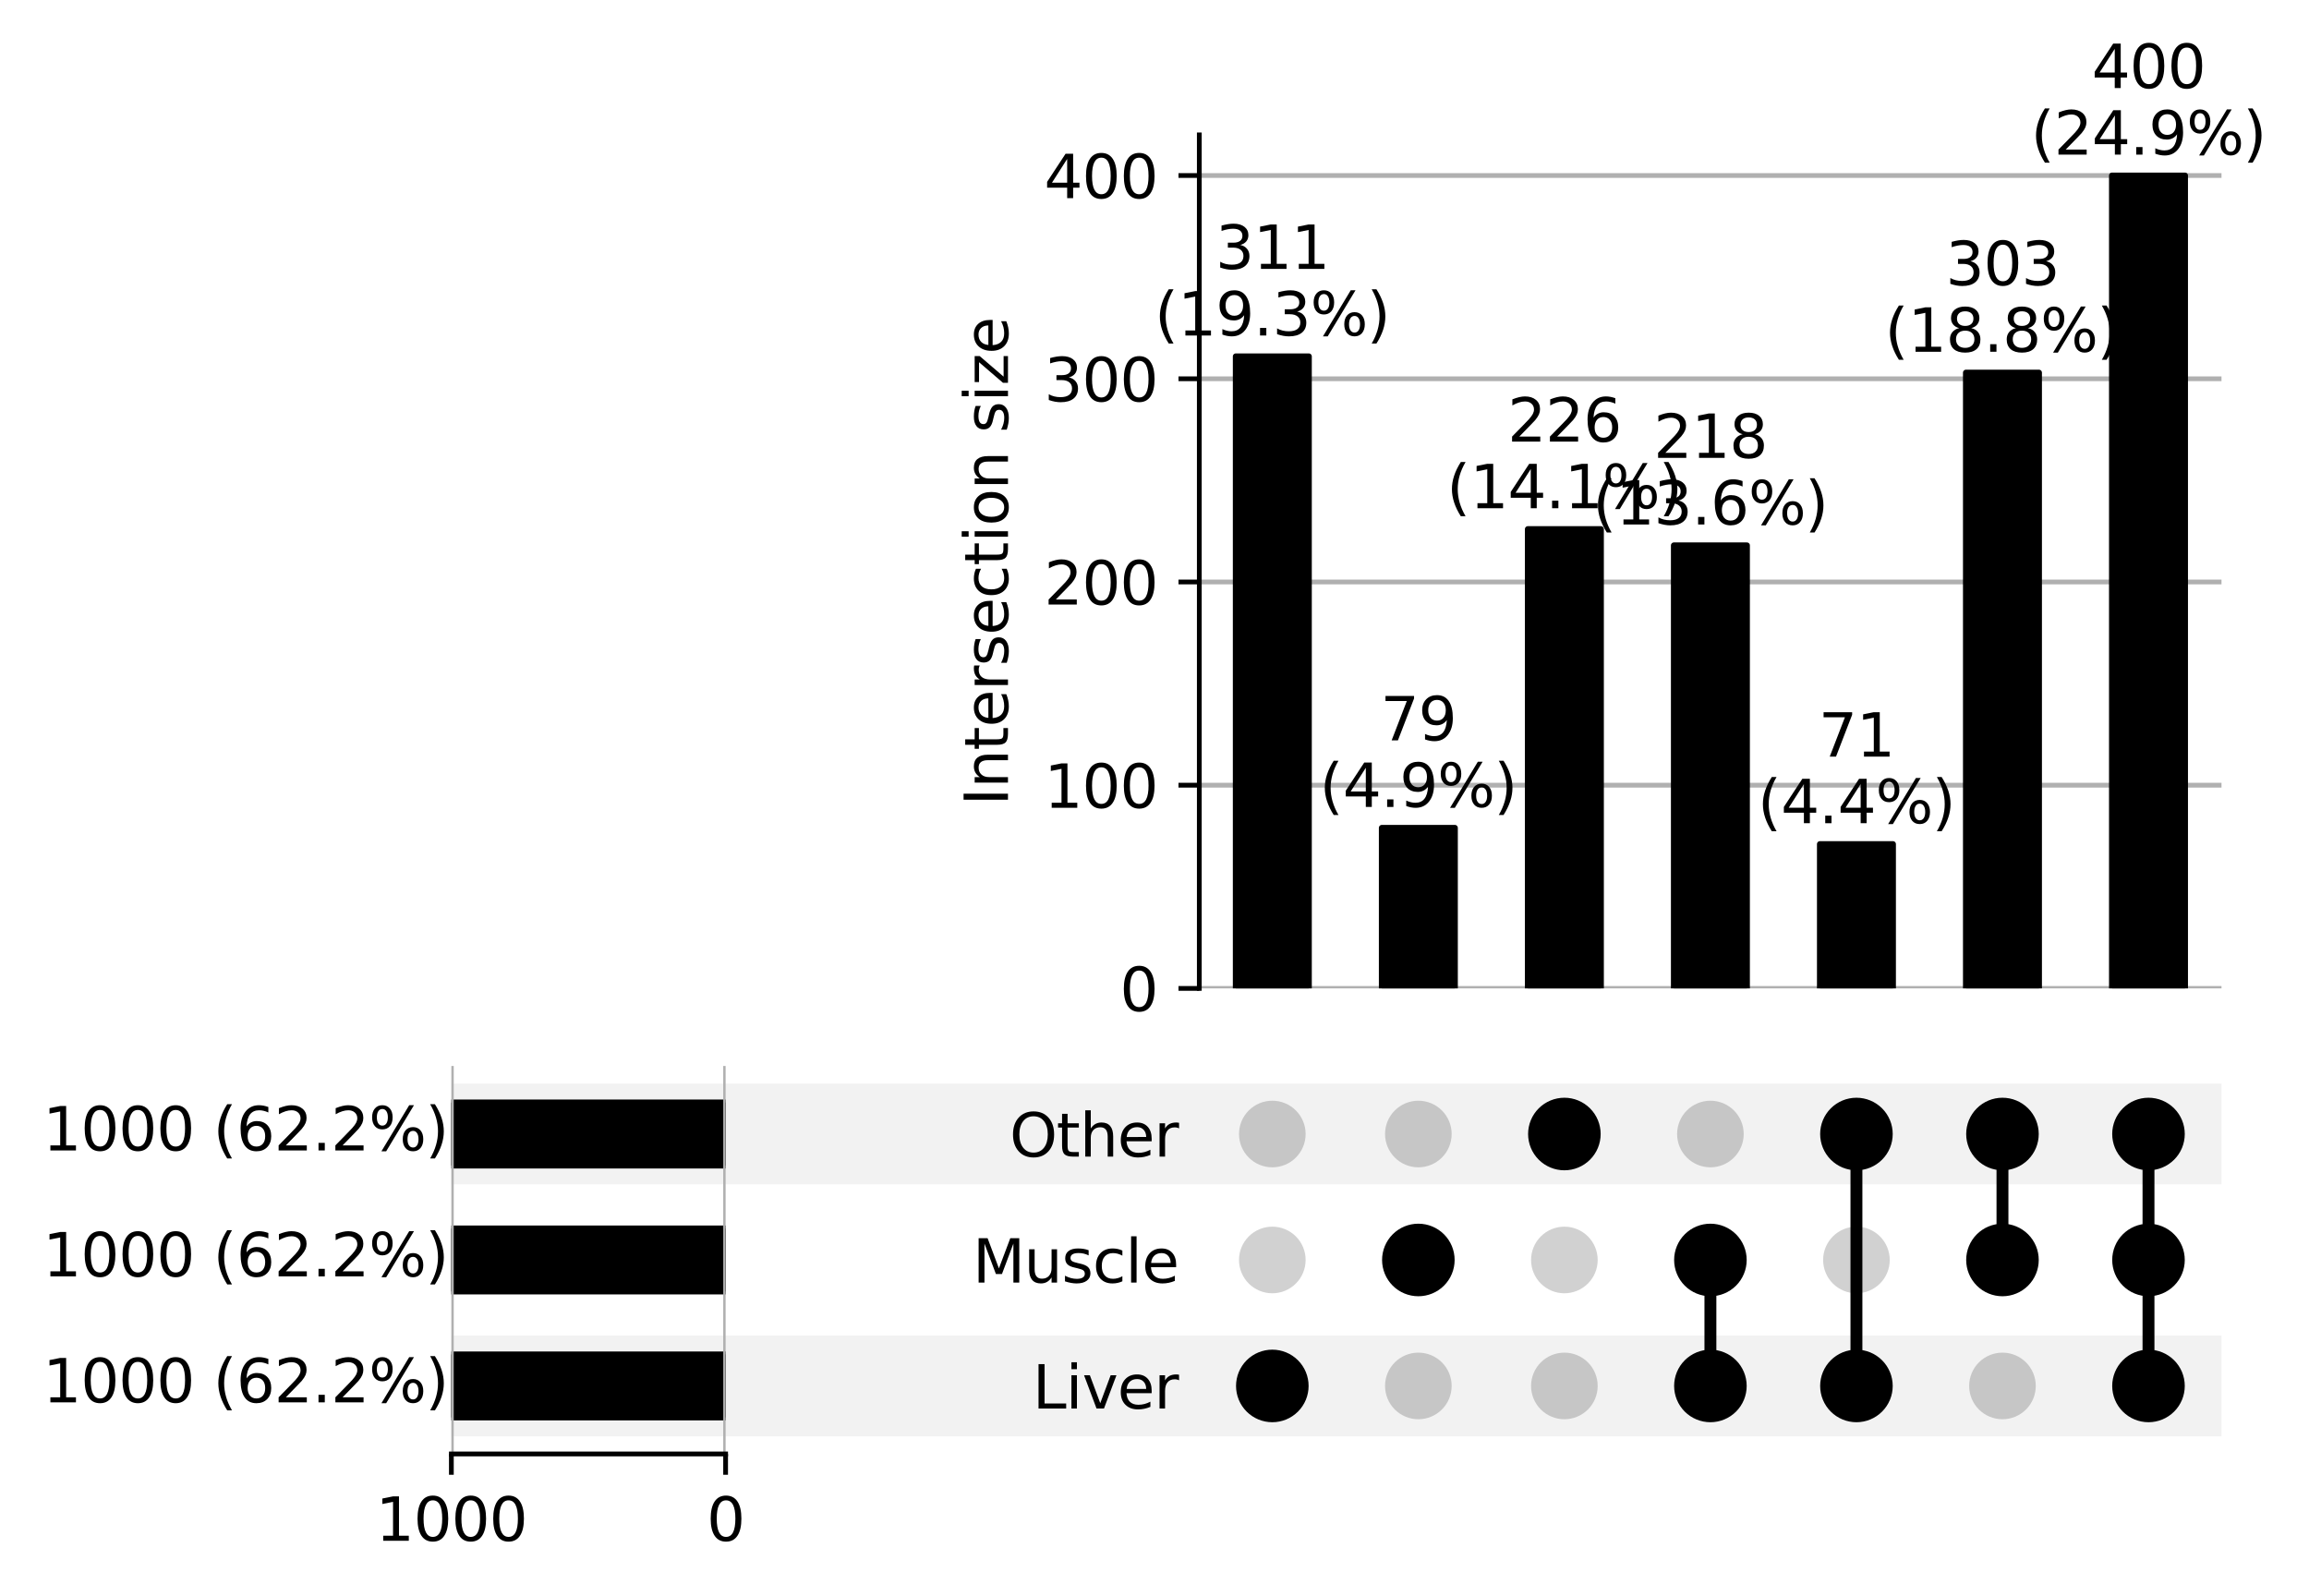 <svg xmlns:xlink="http://www.w3.org/1999/xlink" xmlns="http://www.w3.org/2000/svg" width="388.192pt" height="268.316pt" viewBox="0 0 388.192 268.316" version="1.1">
 <defs>
  <style type="text/css">*{stroke-linejoin: round; stroke-linecap: butt}</style>
 </defs>
 <g id="figure_1">
  <g id="patch_1">
   <path d="M -0 268.316  L 388.192 268.316  L 388.192 0  L -0 0  z " style="fill: #ffffff"/>
  </g>
  <g id="axes_1">
   <g id="patch_2">
    <path d="M 75.883 241.473  L 373.483 241.473  L 373.483 224.532  L 75.883 224.532  z " clip-path="url(#p3c223b5ffd)" style="fill-opacity: 0.051"/>
   </g>
   <g id="patch_3">
    <path d="M 75.883 220.297  L 373.483 220.297  L 373.483 203.356  L 75.883 203.356  L 75.883 220.297  z " clip-path="url(#p3c223b5ffd)" style="fill: none"/>
   </g>
   <g id="patch_4">
    <path d="M 75.883 199.12  L 373.483 199.12  L 373.483 182.179  L 75.883 182.179  z " clip-path="url(#p3c223b5ffd)" style="fill-opacity: 0.051"/>
   </g>
   <g id="matplotlib.axis_1"/>
   <g id="matplotlib.axis_2">
    <g id="ytick_1"/>
    <g id="ytick_2"/>
    <g id="ytick_3"/>
   </g>
  </g>
  <g id="axes_2">
   <g id="matplotlib.axis_3">
    <g id="ytick_4">
     <g id="line2d_1"/>
     <g id="text_1">
      <!-- Liver -->
      <g transform="translate(173.596 236.802) scale(0.1 -0.1)">
       <defs>
        <path id="DejaVuSans-4c" d="M 628 4666  L 1259 4666  L 1259 531  L 3531 531  L 3531 0  L 628 0  L 628 4666  z " transform="scale(0.016)"/>
        <path id="DejaVuSans-69" d="M 603 3500  L 1178 3500  L 1178 0  L 603 0  L 603 3500  z M 603 4863  L 1178 4863  L 1178 4134  L 603 4134  L 603 4863  z " transform="scale(0.016)"/>
        <path id="DejaVuSans-76" d="M 191 3500  L 800 3500  L 1894 563  L 2988 3500  L 3597 3500  L 2284 0  L 1503 0  L 191 3500  z " transform="scale(0.016)"/>
        <path id="DejaVuSans-65" d="M 3597 1894  L 3597 1613  L 953 1613  Q 991 1019 1311 708  Q 1631 397 2203 397  Q 2534 397 2845 478  Q 3156 559 3463 722  L 3463 178  Q 3153 47 2828 -22  Q 2503 -91 2169 -91  Q 1331 -91 842 396  Q 353 884 353 1716  Q 353 2575 817 3079  Q 1281 3584 2069 3584  Q 2775 3584 3186 3129  Q 3597 2675 3597 1894  z M 3022 2063  Q 3016 2534 2758 2815  Q 2500 3097 2075 3097  Q 1594 3097 1305 2825  Q 1016 2553 972 2059  L 3022 2063  z " transform="scale(0.016)"/>
        <path id="DejaVuSans-72" d="M 2631 2963  Q 2534 3019 2420 3045  Q 2306 3072 2169 3072  Q 1681 3072 1420 2755  Q 1159 2438 1159 1844  L 1159 0  L 581 0  L 581 3500  L 1159 3500  L 1159 2956  Q 1341 3275 1631 3429  Q 1922 3584 2338 3584  Q 2397 3584 2469 3576  Q 2541 3569 2628 3553  L 2631 2963  z " transform="scale(0.016)"/>
       </defs>
       <use xlink:href="#DejaVuSans-4c"/>
       <use xlink:href="#DejaVuSans-69" x="55.713"/>
       <use xlink:href="#DejaVuSans-76" x="83.496"/>
       <use xlink:href="#DejaVuSans-65" x="142.676"/>
       <use xlink:href="#DejaVuSans-72" x="204.199"/>
      </g>
     </g>
    </g>
    <g id="ytick_5">
     <g id="line2d_2"/>
     <g id="text_2">
      <!-- Muscle -->
      <g transform="translate(163.524 215.625) scale(0.1 -0.1)">
       <defs>
        <path id="DejaVuSans-4d" d="M 628 4666  L 1569 4666  L 2759 1491  L 3956 4666  L 4897 4666  L 4897 0  L 4281 0  L 4281 4097  L 3078 897  L 2444 897  L 1241 4097  L 1241 0  L 628 0  L 628 4666  z " transform="scale(0.016)"/>
        <path id="DejaVuSans-75" d="M 544 1381  L 544 3500  L 1119 3500  L 1119 1403  Q 1119 906 1312 657  Q 1506 409 1894 409  Q 2359 409 2629 706  Q 2900 1003 2900 1516  L 2900 3500  L 3475 3500  L 3475 0  L 2900 0  L 2900 538  Q 2691 219 2414 64  Q 2138 -91 1772 -91  Q 1169 -91 856 284  Q 544 659 544 1381  z M 1991 3584  L 1991 3584  z " transform="scale(0.016)"/>
        <path id="DejaVuSans-73" d="M 2834 3397  L 2834 2853  Q 2591 2978 2328 3040  Q 2066 3103 1784 3103  Q 1356 3103 1142 2972  Q 928 2841 928 2578  Q 928 2378 1081 2264  Q 1234 2150 1697 2047  L 1894 2003  Q 2506 1872 2764 1633  Q 3022 1394 3022 966  Q 3022 478 2636 193  Q 2250 -91 1575 -91  Q 1294 -91 989 -36  Q 684 19 347 128  L 347 722  Q 666 556 975 473  Q 1284 391 1588 391  Q 1994 391 2212 530  Q 2431 669 2431 922  Q 2431 1156 2273 1281  Q 2116 1406 1581 1522  L 1381 1569  Q 847 1681 609 1914  Q 372 2147 372 2553  Q 372 3047 722 3315  Q 1072 3584 1716 3584  Q 2034 3584 2315 3537  Q 2597 3491 2834 3397  z " transform="scale(0.016)"/>
        <path id="DejaVuSans-63" d="M 3122 3366  L 3122 2828  Q 2878 2963 2633 3030  Q 2388 3097 2138 3097  Q 1578 3097 1268 2742  Q 959 2388 959 1747  Q 959 1106 1268 751  Q 1578 397 2138 397  Q 2388 397 2633 464  Q 2878 531 3122 666  L 3122 134  Q 2881 22 2623 -34  Q 2366 -91 2075 -91  Q 1284 -91 818 406  Q 353 903 353 1747  Q 353 2603 823 3093  Q 1294 3584 2113 3584  Q 2378 3584 2631 3529  Q 2884 3475 3122 3366  z " transform="scale(0.016)"/>
        <path id="DejaVuSans-6c" d="M 603 4863  L 1178 4863  L 1178 0  L 603 0  L 603 4863  z " transform="scale(0.016)"/>
       </defs>
       <use xlink:href="#DejaVuSans-4d"/>
       <use xlink:href="#DejaVuSans-75" x="86.279"/>
       <use xlink:href="#DejaVuSans-73" x="149.658"/>
       <use xlink:href="#DejaVuSans-63" x="201.758"/>
       <use xlink:href="#DejaVuSans-6c" x="256.738"/>
       <use xlink:href="#DejaVuSans-65" x="284.521"/>
      </g>
     </g>
    </g>
    <g id="ytick_6">
     <g id="line2d_3"/>
     <g id="text_3">
      <!-- Other -->
      <g transform="translate(169.735 194.449) scale(0.1 -0.1)">
       <defs>
        <path id="DejaVuSans-4f" d="M 2522 4238  Q 1834 4238 1429 3725  Q 1025 3213 1025 2328  Q 1025 1447 1429 934  Q 1834 422 2522 422  Q 3209 422 3611 934  Q 4013 1447 4013 2328  Q 4013 3213 3611 3725  Q 3209 4238 2522 4238  z M 2522 4750  Q 3503 4750 4090 4092  Q 4678 3434 4678 2328  Q 4678 1225 4090 567  Q 3503 -91 2522 -91  Q 1538 -91 948 565  Q 359 1222 359 2328  Q 359 3434 948 4092  Q 1538 4750 2522 4750  z " transform="scale(0.016)"/>
        <path id="DejaVuSans-74" d="M 1172 4494  L 1172 3500  L 2356 3500  L 2356 3053  L 1172 3053  L 1172 1153  Q 1172 725 1289 603  Q 1406 481 1766 481  L 2356 481  L 2356 0  L 1766 0  Q 1100 0 847 248  Q 594 497 594 1153  L 594 3053  L 172 3053  L 172 3500  L 594 3500  L 594 4494  L 1172 4494  z " transform="scale(0.016)"/>
        <path id="DejaVuSans-68" d="M 3513 2113  L 3513 0  L 2938 0  L 2938 2094  Q 2938 2591 2744 2837  Q 2550 3084 2163 3084  Q 1697 3084 1428 2787  Q 1159 2491 1159 1978  L 1159 0  L 581 0  L 581 4863  L 1159 4863  L 1159 2956  Q 1366 3272 1645 3428  Q 1925 3584 2291 3584  Q 2894 3584 3203 3211  Q 3513 2838 3513 2113  z " transform="scale(0.016)"/>
       </defs>
       <use xlink:href="#DejaVuSans-4f"/>
       <use xlink:href="#DejaVuSans-74" x="78.711"/>
       <use xlink:href="#DejaVuSans-68" x="117.92"/>
       <use xlink:href="#DejaVuSans-65" x="181.299"/>
       <use xlink:href="#DejaVuSans-72" x="242.822"/>
      </g>
     </g>
    </g>
   </g>
   <g id="LineCollection_1">
    <path d="M 213.904 233.003  L 213.904 233.003  " clip-path="url(#p38ba9fa4f3)" style="fill: none; stroke: #000000; stroke-width: 2"/>
    <path d="M 238.455 211.826  L 238.455 211.826  " clip-path="url(#p38ba9fa4f3)" style="fill: none; stroke: #000000; stroke-width: 2"/>
    <path d="M 263.005 190.65  L 263.005 190.65  " clip-path="url(#p38ba9fa4f3)" style="fill: none; stroke: #000000; stroke-width: 2"/>
    <path d="M 287.556 233.003  L 287.556 211.826  " clip-path="url(#p38ba9fa4f3)" style="fill: none; stroke: #000000; stroke-width: 2"/>
    <path d="M 312.106 233.003  L 312.106 190.65  " clip-path="url(#p38ba9fa4f3)" style="fill: none; stroke: #000000; stroke-width: 2"/>
    <path d="M 336.657 211.826  L 336.657 190.65  " clip-path="url(#p38ba9fa4f3)" style="fill: none; stroke: #000000; stroke-width: 2"/>
    <path d="M 361.207 233.003  L 361.207 190.65  " clip-path="url(#p38ba9fa4f3)" style="fill: none; stroke: #000000; stroke-width: 2"/>
   </g>
   <g id="PathCollection_1">
    <defs>
     <path id="C0_0_e9a0ef497b" d="M 0 5.6  C 1.485 5.6 2.91 5.01 3.96 3.96  C 5.01 2.91 5.6 1.485 5.6 -0  C 5.6 -1.485 5.01 -2.91 3.96 -3.96  C 2.91 -5.01 1.485 -5.6 0 -5.6  C -1.485 -5.6 -2.91 -5.01 -3.96 -3.96  C -5.01 -2.91 -5.6 -1.485 -5.6 0  C -5.6 1.485 -5.01 2.91 -3.96 3.96  C -2.91 5.01 -1.485 5.6 0 5.6  z "/>
    </defs>
    <g clip-path="url(#p38ba9fa4f3)">
     <use xlink:href="#C0_0_e9a0ef497b" x="213.904" y="233.003" style="stroke: #000000"/>
    </g>
    <g clip-path="url(#p38ba9fa4f3)">
     <use xlink:href="#C0_0_e9a0ef497b" x="213.904" y="211.826" style="fill-opacity: 0.18"/>
    </g>
    <g clip-path="url(#p38ba9fa4f3)">
     <use xlink:href="#C0_0_e9a0ef497b" x="213.904" y="190.65" style="fill-opacity: 0.18"/>
    </g>
    <g clip-path="url(#p38ba9fa4f3)">
     <use xlink:href="#C0_0_e9a0ef497b" x="238.455" y="233.003" style="fill-opacity: 0.18"/>
    </g>
    <g clip-path="url(#p38ba9fa4f3)">
     <use xlink:href="#C0_0_e9a0ef497b" x="238.455" y="211.826" style="stroke: #000000"/>
    </g>
    <g clip-path="url(#p38ba9fa4f3)">
     <use xlink:href="#C0_0_e9a0ef497b" x="238.455" y="190.65" style="fill-opacity: 0.18"/>
    </g>
    <g clip-path="url(#p38ba9fa4f3)">
     <use xlink:href="#C0_0_e9a0ef497b" x="263.005" y="233.003" style="fill-opacity: 0.18"/>
    </g>
    <g clip-path="url(#p38ba9fa4f3)">
     <use xlink:href="#C0_0_e9a0ef497b" x="263.005" y="211.826" style="fill-opacity: 0.18"/>
    </g>
    <g clip-path="url(#p38ba9fa4f3)">
     <use xlink:href="#C0_0_e9a0ef497b" x="263.005" y="190.65" style="stroke: #000000"/>
    </g>
    <g clip-path="url(#p38ba9fa4f3)">
     <use xlink:href="#C0_0_e9a0ef497b" x="287.556" y="233.003" style="stroke: #000000"/>
    </g>
    <g clip-path="url(#p38ba9fa4f3)">
     <use xlink:href="#C0_0_e9a0ef497b" x="287.556" y="211.826" style="stroke: #000000"/>
    </g>
    <g clip-path="url(#p38ba9fa4f3)">
     <use xlink:href="#C0_0_e9a0ef497b" x="287.556" y="190.65" style="fill-opacity: 0.18"/>
    </g>
    <g clip-path="url(#p38ba9fa4f3)">
     <use xlink:href="#C0_0_e9a0ef497b" x="312.106" y="233.003" style="stroke: #000000"/>
    </g>
    <g clip-path="url(#p38ba9fa4f3)">
     <use xlink:href="#C0_0_e9a0ef497b" x="312.106" y="211.826" style="fill-opacity: 0.18"/>
    </g>
    <g clip-path="url(#p38ba9fa4f3)">
     <use xlink:href="#C0_0_e9a0ef497b" x="312.106" y="190.65" style="stroke: #000000"/>
    </g>
    <g clip-path="url(#p38ba9fa4f3)">
     <use xlink:href="#C0_0_e9a0ef497b" x="336.657" y="233.003" style="fill-opacity: 0.18"/>
    </g>
    <g clip-path="url(#p38ba9fa4f3)">
     <use xlink:href="#C0_0_e9a0ef497b" x="336.657" y="211.826" style="stroke: #000000"/>
    </g>
    <g clip-path="url(#p38ba9fa4f3)">
     <use xlink:href="#C0_0_e9a0ef497b" x="336.657" y="190.65" style="stroke: #000000"/>
    </g>
    <g clip-path="url(#p38ba9fa4f3)">
     <use xlink:href="#C0_0_e9a0ef497b" x="361.207" y="233.003" style="stroke: #000000"/>
    </g>
    <g clip-path="url(#p38ba9fa4f3)">
     <use xlink:href="#C0_0_e9a0ef497b" x="361.207" y="211.826" style="stroke: #000000"/>
    </g>
    <g clip-path="url(#p38ba9fa4f3)">
     <use xlink:href="#C0_0_e9a0ef497b" x="361.207" y="190.65" style="stroke: #000000"/>
    </g>
   </g>
  </g>
  <g id="axes_3">
   <g id="patch_5">
    <path d="M 121.99 238.297  L 75.883 238.297  L 75.883 227.709  L 121.99 227.709  z " clip-path="url(#p0cce371c79)" style="stroke: #000000; stroke-linejoin: miter"/>
   </g>
   <g id="patch_6">
    <path d="M 121.99 217.12  L 75.883 217.12  L 75.883 206.532  L 121.99 206.532  z " clip-path="url(#p0cce371c79)" style="stroke: #000000; stroke-linejoin: miter"/>
   </g>
   <g id="patch_7">
    <path d="M 121.99 195.944  L 75.883 195.944  L 75.883 185.356  L 121.99 185.356  z " clip-path="url(#p0cce371c79)" style="stroke: #000000; stroke-linejoin: miter"/>
   </g>
   <g id="matplotlib.axis_4">
    <g id="xtick_1">
     <g id="line2d_4">
      <path d="M 121.99 244.438  L 121.99 179.214  " clip-path="url(#p0cce371c79)" style="fill: none; stroke: #b0b0b0; stroke-width: 0.8; stroke-linecap: square"/>
     </g>
     <g id="line2d_5">
      <defs>
       <path id="mfd976b3cd1" d="M 0 0  L 0 3.5  " style="stroke: #000000; stroke-width: 0.8"/>
      </defs>
      <g>
       <use xlink:href="#mfd976b3cd1" x="121.99" y="244.438" style="stroke: #000000; stroke-width: 0.8"/>
      </g>
     </g>
     <g id="text_4">
      <!-- 0 -->
      <g transform="translate(118.808 259.036) scale(0.1 -0.1)">
       <defs>
        <path id="DejaVuSans-30" d="M 2034 4250  Q 1547 4250 1301 3770  Q 1056 3291 1056 2328  Q 1056 1369 1301 889  Q 1547 409 2034 409  Q 2525 409 2770 889  Q 3016 1369 3016 2328  Q 3016 3291 2770 3770  Q 2525 4250 2034 4250  z M 2034 4750  Q 2819 4750 3233 4129  Q 3647 3509 3647 2328  Q 3647 1150 3233 529  Q 2819 -91 2034 -91  Q 1250 -91 836 529  Q 422 1150 422 2328  Q 422 3509 836 4129  Q 1250 4750 2034 4750  z " transform="scale(0.016)"/>
       </defs>
       <use xlink:href="#DejaVuSans-30"/>
      </g>
     </g>
    </g>
    <g id="xtick_2">
     <g id="line2d_6">
      <path d="M 75.883 244.438  L 75.883 179.214  " clip-path="url(#p0cce371c79)" style="fill: none; stroke: #b0b0b0; stroke-width: 0.8; stroke-linecap: square"/>
     </g>
     <g id="line2d_7">
      <g>
       <use xlink:href="#mfd976b3cd1" x="75.883" y="244.438" style="stroke: #000000; stroke-width: 0.8"/>
      </g>
     </g>
     <g id="text_5">
      <!-- 1000 -->
      <g transform="translate(63.158 259.036) scale(0.1 -0.1)">
       <defs>
        <path id="DejaVuSans-31" d="M 794 531  L 1825 531  L 1825 4091  L 703 3866  L 703 4441  L 1819 4666  L 2450 4666  L 2450 531  L 3481 531  L 3481 0  L 794 0  L 794 531  z " transform="scale(0.016)"/>
       </defs>
       <use xlink:href="#DejaVuSans-31"/>
       <use xlink:href="#DejaVuSans-30" x="63.623"/>
       <use xlink:href="#DejaVuSans-30" x="127.246"/>
       <use xlink:href="#DejaVuSans-30" x="190.869"/>
      </g>
     </g>
    </g>
   </g>
   <g id="patch_8">
    <path d="M 75.883 244.438  L 121.99 244.438  " style="fill: none; stroke: #000000; stroke-width: 0.8; stroke-linejoin: miter; stroke-linecap: square"/>
   </g>
   <g id="text_6">
    <!-- 1000 (62.2%) -->
    <g transform="translate(7.2 235.762) scale(0.1 -0.1)">
     <defs>
      <path id="DejaVuSans-20" transform="scale(0.016)"/>
      <path id="DejaVuSans-28" d="M 1984 4856  Q 1566 4138 1362 3434  Q 1159 2731 1159 2009  Q 1159 1288 1364 580  Q 1569 -128 1984 -844  L 1484 -844  Q 1016 -109 783 600  Q 550 1309 550 2009  Q 550 2706 781 3412  Q 1013 4119 1484 4856  L 1984 4856  z " transform="scale(0.016)"/>
      <path id="DejaVuSans-36" d="M 2113 2584  Q 1688 2584 1439 2293  Q 1191 2003 1191 1497  Q 1191 994 1439 701  Q 1688 409 2113 409  Q 2538 409 2786 701  Q 3034 994 3034 1497  Q 3034 2003 2786 2293  Q 2538 2584 2113 2584  z M 3366 4563  L 3366 3988  Q 3128 4100 2886 4159  Q 2644 4219 2406 4219  Q 1781 4219 1451 3797  Q 1122 3375 1075 2522  Q 1259 2794 1537 2939  Q 1816 3084 2150 3084  Q 2853 3084 3261 2657  Q 3669 2231 3669 1497  Q 3669 778 3244 343  Q 2819 -91 2113 -91  Q 1303 -91 875 529  Q 447 1150 447 2328  Q 447 3434 972 4092  Q 1497 4750 2381 4750  Q 2619 4750 2861 4703  Q 3103 4656 3366 4563  z " transform="scale(0.016)"/>
      <path id="DejaVuSans-32" d="M 1228 531  L 3431 531  L 3431 0  L 469 0  L 469 531  Q 828 903 1448 1529  Q 2069 2156 2228 2338  Q 2531 2678 2651 2914  Q 2772 3150 2772 3378  Q 2772 3750 2511 3984  Q 2250 4219 1831 4219  Q 1534 4219 1204 4116  Q 875 4013 500 3803  L 500 4441  Q 881 4594 1212 4672  Q 1544 4750 1819 4750  Q 2544 4750 2975 4387  Q 3406 4025 3406 3419  Q 3406 3131 3298 2873  Q 3191 2616 2906 2266  Q 2828 2175 2409 1742  Q 1991 1309 1228 531  z " transform="scale(0.016)"/>
      <path id="DejaVuSans-2e" d="M 684 794  L 1344 794  L 1344 0  L 684 0  L 684 794  z " transform="scale(0.016)"/>
      <path id="DejaVuSans-25" d="M 4653 2053  Q 4381 2053 4226 1822  Q 4072 1591 4072 1178  Q 4072 772 4226 539  Q 4381 306 4653 306  Q 4919 306 5073 539  Q 5228 772 5228 1178  Q 5228 1588 5073 1820  Q 4919 2053 4653 2053  z M 4653 2450  Q 5147 2450 5437 2106  Q 5728 1763 5728 1178  Q 5728 594 5436 251  Q 5144 -91 4653 -91  Q 4153 -91 3862 251  Q 3572 594 3572 1178  Q 3572 1766 3864 2108  Q 4156 2450 4653 2450  z M 1428 4353  Q 1159 4353 1004 4120  Q 850 3888 850 3481  Q 850 3069 1003 2837  Q 1156 2606 1428 2606  Q 1700 2606 1854 2837  Q 2009 3069 2009 3481  Q 2009 3884 1853 4118  Q 1697 4353 1428 4353  z M 4250 4750  L 4750 4750  L 1831 -91  L 1331 -91  L 4250 4750  z M 1428 4750  Q 1922 4750 2215 4408  Q 2509 4066 2509 3481  Q 2509 2891 2217 2550  Q 1925 2209 1428 2209  Q 931 2209 642 2551  Q 353 2894 353 3481  Q 353 4063 643 4406  Q 934 4750 1428 4750  z " transform="scale(0.016)"/>
      <path id="DejaVuSans-29" d="M 513 4856  L 1013 4856  Q 1481 4119 1714 3412  Q 1947 2706 1947 2009  Q 1947 1309 1714 600  Q 1481 -109 1013 -844  L 513 -844  Q 928 -128 1133 580  Q 1338 1288 1338 2009  Q 1338 2731 1133 3434  Q 928 4138 513 4856  z " transform="scale(0.016)"/>
     </defs>
     <use xlink:href="#DejaVuSans-31"/>
     <use xlink:href="#DejaVuSans-30" x="63.623"/>
     <use xlink:href="#DejaVuSans-30" x="127.246"/>
     <use xlink:href="#DejaVuSans-30" x="190.869"/>
     <use xlink:href="#DejaVuSans-20" x="254.492"/>
     <use xlink:href="#DejaVuSans-28" x="286.279"/>
     <use xlink:href="#DejaVuSans-36" x="325.293"/>
     <use xlink:href="#DejaVuSans-32" x="388.916"/>
     <use xlink:href="#DejaVuSans-2e" x="452.539"/>
     <use xlink:href="#DejaVuSans-32" x="484.326"/>
     <use xlink:href="#DejaVuSans-25" x="547.949"/>
     <use xlink:href="#DejaVuSans-29" x="642.969"/>
    </g>
   </g>
   <g id="text_7">
    <!-- 1000 (62.2%) -->
    <g transform="translate(7.2 214.586) scale(0.1 -0.1)">
     <use xlink:href="#DejaVuSans-31"/>
     <use xlink:href="#DejaVuSans-30" x="63.623"/>
     <use xlink:href="#DejaVuSans-30" x="127.246"/>
     <use xlink:href="#DejaVuSans-30" x="190.869"/>
     <use xlink:href="#DejaVuSans-20" x="254.492"/>
     <use xlink:href="#DejaVuSans-28" x="286.279"/>
     <use xlink:href="#DejaVuSans-36" x="325.293"/>
     <use xlink:href="#DejaVuSans-32" x="388.916"/>
     <use xlink:href="#DejaVuSans-2e" x="452.539"/>
     <use xlink:href="#DejaVuSans-32" x="484.326"/>
     <use xlink:href="#DejaVuSans-25" x="547.949"/>
     <use xlink:href="#DejaVuSans-29" x="642.969"/>
    </g>
   </g>
   <g id="text_8">
    <!-- 1000 (62.2%) -->
    <g transform="translate(7.2 193.409) scale(0.1 -0.1)">
     <use xlink:href="#DejaVuSans-31"/>
     <use xlink:href="#DejaVuSans-30" x="63.623"/>
     <use xlink:href="#DejaVuSans-30" x="127.246"/>
     <use xlink:href="#DejaVuSans-30" x="190.869"/>
     <use xlink:href="#DejaVuSans-20" x="254.492"/>
     <use xlink:href="#DejaVuSans-28" x="286.279"/>
     <use xlink:href="#DejaVuSans-36" x="325.293"/>
     <use xlink:href="#DejaVuSans-32" x="388.916"/>
     <use xlink:href="#DejaVuSans-2e" x="452.539"/>
     <use xlink:href="#DejaVuSans-32" x="484.326"/>
     <use xlink:href="#DejaVuSans-25" x="547.949"/>
     <use xlink:href="#DejaVuSans-29" x="642.969"/>
    </g>
   </g>
  </g>
  <g id="axes_4">
   <g id="patch_9">
    <path d="M 201.629 166.17  L 373.483 166.17  L 373.483 22.678  L 201.629 22.678  z " style="fill: #ffffff"/>
   </g>
   <g id="matplotlib.axis_5">
    <g id="ytick_7">
     <g id="line2d_8">
      <path d="M 201.629 166.17  L 373.483 166.17  " clip-path="url(#p7eccf28bd8)" style="fill: none; stroke: #b0b0b0; stroke-width: 0.8; stroke-linecap: square"/>
     </g>
     <g id="line2d_9">
      <defs>
       <path id="mfe7b1b54f8" d="M 0 0  L -3.5 0  " style="stroke: #000000; stroke-width: 0.8"/>
      </defs>
      <g>
       <use xlink:href="#mfe7b1b54f8" x="201.629" y="166.17" style="stroke: #000000; stroke-width: 0.8"/>
      </g>
     </g>
     <g id="text_9">
      <!-- 0 -->
      <g transform="translate(188.267 169.969) scale(0.1 -0.1)">
       <use xlink:href="#DejaVuSans-30"/>
      </g>
     </g>
    </g>
    <g id="ytick_8">
     <g id="line2d_10">
      <path d="M 201.629 132.005  L 373.483 132.005  " clip-path="url(#p7eccf28bd8)" style="fill: none; stroke: #b0b0b0; stroke-width: 0.8; stroke-linecap: square"/>
     </g>
     <g id="line2d_11">
      <g>
       <use xlink:href="#mfe7b1b54f8" x="201.629" y="132.005" style="stroke: #000000; stroke-width: 0.8"/>
      </g>
     </g>
     <g id="text_10">
      <!-- 100 -->
      <g transform="translate(175.542 135.804) scale(0.1 -0.1)">
       <use xlink:href="#DejaVuSans-31"/>
       <use xlink:href="#DejaVuSans-30" x="63.623"/>
       <use xlink:href="#DejaVuSans-30" x="127.246"/>
      </g>
     </g>
    </g>
    <g id="ytick_9">
     <g id="line2d_12">
      <path d="M 201.629 97.84  L 373.483 97.84  " clip-path="url(#p7eccf28bd8)" style="fill: none; stroke: #b0b0b0; stroke-width: 0.8; stroke-linecap: square"/>
     </g>
     <g id="line2d_13">
      <g>
       <use xlink:href="#mfe7b1b54f8" x="201.629" y="97.84" style="stroke: #000000; stroke-width: 0.8"/>
      </g>
     </g>
     <g id="text_11">
      <!-- 200 -->
      <g transform="translate(175.542 101.639) scale(0.1 -0.1)">
       <use xlink:href="#DejaVuSans-32"/>
       <use xlink:href="#DejaVuSans-30" x="63.623"/>
       <use xlink:href="#DejaVuSans-30" x="127.246"/>
      </g>
     </g>
    </g>
    <g id="ytick_10">
     <g id="line2d_14">
      <path d="M 201.629 63.676  L 373.483 63.676  " clip-path="url(#p7eccf28bd8)" style="fill: none; stroke: #b0b0b0; stroke-width: 0.8; stroke-linecap: square"/>
     </g>
     <g id="line2d_15">
      <g>
       <use xlink:href="#mfe7b1b54f8" x="201.629" y="63.676" style="stroke: #000000; stroke-width: 0.8"/>
      </g>
     </g>
     <g id="text_12">
      <!-- 300 -->
      <g transform="translate(175.542 67.475) scale(0.1 -0.1)">
       <defs>
        <path id="DejaVuSans-33" d="M 2597 2516  Q 3050 2419 3304 2112  Q 3559 1806 3559 1356  Q 3559 666 3084 287  Q 2609 -91 1734 -91  Q 1441 -91 1130 -33  Q 819 25 488 141  L 488 750  Q 750 597 1062 519  Q 1375 441 1716 441  Q 2309 441 2620 675  Q 2931 909 2931 1356  Q 2931 1769 2642 2001  Q 2353 2234 1838 2234  L 1294 2234  L 1294 2753  L 1863 2753  Q 2328 2753 2575 2939  Q 2822 3125 2822 3475  Q 2822 3834 2567 4026  Q 2313 4219 1838 4219  Q 1578 4219 1281 4162  Q 984 4106 628 3988  L 628 4550  Q 988 4650 1302 4700  Q 1616 4750 1894 4750  Q 2613 4750 3031 4423  Q 3450 4097 3450 3541  Q 3450 3153 3228 2886  Q 3006 2619 2597 2516  z " transform="scale(0.016)"/>
       </defs>
       <use xlink:href="#DejaVuSans-33"/>
       <use xlink:href="#DejaVuSans-30" x="63.623"/>
       <use xlink:href="#DejaVuSans-30" x="127.246"/>
      </g>
     </g>
    </g>
    <g id="ytick_11">
     <g id="line2d_16">
      <path d="M 201.629 29.511  L 373.483 29.511  " clip-path="url(#p7eccf28bd8)" style="fill: none; stroke: #b0b0b0; stroke-width: 0.8; stroke-linecap: square"/>
     </g>
     <g id="line2d_17">
      <g>
       <use xlink:href="#mfe7b1b54f8" x="201.629" y="29.511" style="stroke: #000000; stroke-width: 0.8"/>
      </g>
     </g>
     <g id="text_13">
      <!-- 400 -->
      <g transform="translate(175.542 33.31) scale(0.1 -0.1)">
       <defs>
        <path id="DejaVuSans-34" d="M 2419 4116  L 825 1625  L 2419 1625  L 2419 4116  z M 2253 4666  L 3047 4666  L 3047 1625  L 3713 1625  L 3713 1100  L 3047 1100  L 3047 0  L 2419 0  L 2419 1100  L 313 1100  L 313 1709  L 2253 4666  z " transform="scale(0.016)"/>
       </defs>
       <use xlink:href="#DejaVuSans-34"/>
       <use xlink:href="#DejaVuSans-30" x="63.623"/>
       <use xlink:href="#DejaVuSans-30" x="127.246"/>
      </g>
     </g>
    </g>
    <g id="text_14">
     <!-- Intersection size -->
     <g transform="translate(169.462 135.451) rotate(-90) scale(0.1 -0.1)">
      <defs>
       <path id="DejaVuSans-49" d="M 628 4666  L 1259 4666  L 1259 0  L 628 0  L 628 4666  z " transform="scale(0.016)"/>
       <path id="DejaVuSans-6e" d="M 3513 2113  L 3513 0  L 2938 0  L 2938 2094  Q 2938 2591 2744 2837  Q 2550 3084 2163 3084  Q 1697 3084 1428 2787  Q 1159 2491 1159 1978  L 1159 0  L 581 0  L 581 3500  L 1159 3500  L 1159 2956  Q 1366 3272 1645 3428  Q 1925 3584 2291 3584  Q 2894 3584 3203 3211  Q 3513 2838 3513 2113  z " transform="scale(0.016)"/>
       <path id="DejaVuSans-6f" d="M 1959 3097  Q 1497 3097 1228 2736  Q 959 2375 959 1747  Q 959 1119 1226 758  Q 1494 397 1959 397  Q 2419 397 2687 759  Q 2956 1122 2956 1747  Q 2956 2369 2687 2733  Q 2419 3097 1959 3097  z M 1959 3584  Q 2709 3584 3137 3096  Q 3566 2609 3566 1747  Q 3566 888 3137 398  Q 2709 -91 1959 -91  Q 1206 -91 779 398  Q 353 888 353 1747  Q 353 2609 779 3096  Q 1206 3584 1959 3584  z " transform="scale(0.016)"/>
       <path id="DejaVuSans-7a" d="M 353 3500  L 3084 3500  L 3084 2975  L 922 459  L 3084 459  L 3084 0  L 275 0  L 275 525  L 2438 3041  L 353 3041  L 353 3500  z " transform="scale(0.016)"/>
      </defs>
      <use xlink:href="#DejaVuSans-49"/>
      <use xlink:href="#DejaVuSans-6e" x="29.492"/>
      <use xlink:href="#DejaVuSans-74" x="92.871"/>
      <use xlink:href="#DejaVuSans-65" x="132.08"/>
      <use xlink:href="#DejaVuSans-72" x="193.604"/>
      <use xlink:href="#DejaVuSans-73" x="234.717"/>
      <use xlink:href="#DejaVuSans-65" x="286.816"/>
      <use xlink:href="#DejaVuSans-63" x="348.34"/>
      <use xlink:href="#DejaVuSans-74" x="403.32"/>
      <use xlink:href="#DejaVuSans-69" x="442.529"/>
      <use xlink:href="#DejaVuSans-6f" x="470.312"/>
      <use xlink:href="#DejaVuSans-6e" x="531.494"/>
      <use xlink:href="#DejaVuSans-20" x="594.873"/>
      <use xlink:href="#DejaVuSans-73" x="626.66"/>
      <use xlink:href="#DejaVuSans-69" x="678.76"/>
      <use xlink:href="#DejaVuSans-7a" x="706.543"/>
      <use xlink:href="#DejaVuSans-65" x="759.033"/>
     </g>
    </g>
   </g>
   <g id="patch_10">
    <path d="M 201.629 166.17  L 201.629 22.678  " style="fill: none; stroke: #000000; stroke-width: 0.8; stroke-linejoin: miter; stroke-linecap: square"/>
   </g>
   <g id="text_15">
    <!-- 311 -->
    <g transform="translate(204.361 45.205) scale(0.1 -0.1)">
     <use xlink:href="#DejaVuSans-33"/>
     <use xlink:href="#DejaVuSans-31" x="63.623"/>
     <use xlink:href="#DejaVuSans-31" x="127.246"/>
    </g>
    <!-- (19.3%) -->
    <g transform="translate(194.119 56.403) scale(0.1 -0.1)">
     <defs>
      <path id="DejaVuSans-39" d="M 703 97  L 703 672  Q 941 559 1184 500  Q 1428 441 1663 441  Q 2288 441 2617 861  Q 2947 1281 2994 2138  Q 2813 1869 2534 1725  Q 2256 1581 1919 1581  Q 1219 1581 811 2004  Q 403 2428 403 3163  Q 403 3881 828 4315  Q 1253 4750 1959 4750  Q 2769 4750 3195 4129  Q 3622 3509 3622 2328  Q 3622 1225 3098 567  Q 2575 -91 1691 -91  Q 1453 -91 1209 -44  Q 966 3 703 97  z M 1959 2075  Q 2384 2075 2632 2365  Q 2881 2656 2881 3163  Q 2881 3666 2632 3958  Q 2384 4250 1959 4250  Q 1534 4250 1286 3958  Q 1038 3666 1038 3163  Q 1038 2656 1286 2365  Q 1534 2075 1959 2075  z " transform="scale(0.016)"/>
     </defs>
     <use xlink:href="#DejaVuSans-28"/>
     <use xlink:href="#DejaVuSans-31" x="39.014"/>
     <use xlink:href="#DejaVuSans-39" x="102.637"/>
     <use xlink:href="#DejaVuSans-2e" x="166.26"/>
     <use xlink:href="#DejaVuSans-33" x="198.047"/>
     <use xlink:href="#DejaVuSans-25" x="261.67"/>
     <use xlink:href="#DejaVuSans-29" x="356.689"/>
    </g>
   </g>
   <g id="text_16">
    <!-- 79 -->
    <g transform="translate(232.092 124.467) scale(0.1 -0.1)">
     <defs>
      <path id="DejaVuSans-37" d="M 525 4666  L 3525 4666  L 3525 4397  L 1831 0  L 1172 0  L 2766 4134  L 525 4134  L 525 4666  z " transform="scale(0.016)"/>
     </defs>
     <use xlink:href="#DejaVuSans-37"/>
     <use xlink:href="#DejaVuSans-39" x="63.623"/>
    </g>
    <!-- (4.9%) -->
    <g transform="translate(221.851 135.665) scale(0.1 -0.1)">
     <use xlink:href="#DejaVuSans-28"/>
     <use xlink:href="#DejaVuSans-34" x="39.014"/>
     <use xlink:href="#DejaVuSans-2e" x="102.637"/>
     <use xlink:href="#DejaVuSans-39" x="134.424"/>
     <use xlink:href="#DejaVuSans-25" x="198.047"/>
     <use xlink:href="#DejaVuSans-29" x="293.066"/>
    </g>
   </g>
   <g id="text_17">
    <!-- 226 -->
    <g transform="translate(253.462 74.245) scale(0.1 -0.1)">
     <use xlink:href="#DejaVuSans-32"/>
     <use xlink:href="#DejaVuSans-32" x="63.623"/>
     <use xlink:href="#DejaVuSans-36" x="127.246"/>
    </g>
    <!-- (14.1%) -->
    <g transform="translate(243.22 85.443) scale(0.1 -0.1)">
     <use xlink:href="#DejaVuSans-28"/>
     <use xlink:href="#DejaVuSans-31" x="39.014"/>
     <use xlink:href="#DejaVuSans-34" x="102.637"/>
     <use xlink:href="#DejaVuSans-2e" x="166.26"/>
     <use xlink:href="#DejaVuSans-31" x="198.047"/>
     <use xlink:href="#DejaVuSans-25" x="261.67"/>
     <use xlink:href="#DejaVuSans-29" x="356.689"/>
    </g>
   </g>
   <g id="text_18">
    <!-- 218 -->
    <g transform="translate(278.012 76.978) scale(0.1 -0.1)">
     <defs>
      <path id="DejaVuSans-38" d="M 2034 2216  Q 1584 2216 1326 1975  Q 1069 1734 1069 1313  Q 1069 891 1326 650  Q 1584 409 2034 409  Q 2484 409 2743 651  Q 3003 894 3003 1313  Q 3003 1734 2745 1975  Q 2488 2216 2034 2216  z M 1403 2484  Q 997 2584 770 2862  Q 544 3141 544 3541  Q 544 4100 942 4425  Q 1341 4750 2034 4750  Q 2731 4750 3128 4425  Q 3525 4100 3525 3541  Q 3525 3141 3298 2862  Q 3072 2584 2669 2484  Q 3125 2378 3379 2068  Q 3634 1759 3634 1313  Q 3634 634 3220 271  Q 2806 -91 2034 -91  Q 1263 -91 848 271  Q 434 634 434 1313  Q 434 1759 690 2068  Q 947 2378 1403 2484  z M 1172 3481  Q 1172 3119 1398 2916  Q 1625 2713 2034 2713  Q 2441 2713 2670 2916  Q 2900 3119 2900 3481  Q 2900 3844 2670 4047  Q 2441 4250 2034 4250  Q 1625 4250 1398 4047  Q 1172 3844 1172 3481  z " transform="scale(0.016)"/>
     </defs>
     <use xlink:href="#DejaVuSans-32"/>
     <use xlink:href="#DejaVuSans-31" x="63.623"/>
     <use xlink:href="#DejaVuSans-38" x="127.246"/>
    </g>
    <!-- (13.6%) -->
    <g transform="translate(267.771 88.176) scale(0.1 -0.1)">
     <use xlink:href="#DejaVuSans-28"/>
     <use xlink:href="#DejaVuSans-31" x="39.014"/>
     <use xlink:href="#DejaVuSans-33" x="102.637"/>
     <use xlink:href="#DejaVuSans-2e" x="166.26"/>
     <use xlink:href="#DejaVuSans-36" x="198.047"/>
     <use xlink:href="#DejaVuSans-25" x="261.67"/>
     <use xlink:href="#DejaVuSans-29" x="356.689"/>
    </g>
   </g>
   <g id="text_19">
    <!-- 71 -->
    <g transform="translate(305.744 127.2) scale(0.1 -0.1)">
     <use xlink:href="#DejaVuSans-37"/>
     <use xlink:href="#DejaVuSans-31" x="63.623"/>
    </g>
    <!-- (4.4%) -->
    <g transform="translate(295.502 138.398) scale(0.1 -0.1)">
     <use xlink:href="#DejaVuSans-28"/>
     <use xlink:href="#DejaVuSans-34" x="39.014"/>
     <use xlink:href="#DejaVuSans-2e" x="102.637"/>
     <use xlink:href="#DejaVuSans-34" x="134.424"/>
     <use xlink:href="#DejaVuSans-25" x="198.047"/>
     <use xlink:href="#DejaVuSans-29" x="293.066"/>
    </g>
   </g>
   <g id="text_20">
    <!-- 303 -->
    <g transform="translate(327.113 47.938) scale(0.1 -0.1)">
     <use xlink:href="#DejaVuSans-33"/>
     <use xlink:href="#DejaVuSans-30" x="63.623"/>
     <use xlink:href="#DejaVuSans-33" x="127.246"/>
    </g>
    <!-- (18.8%) -->
    <g transform="translate(316.872 59.136) scale(0.1 -0.1)">
     <use xlink:href="#DejaVuSans-28"/>
     <use xlink:href="#DejaVuSans-31" x="39.014"/>
     <use xlink:href="#DejaVuSans-38" x="102.637"/>
     <use xlink:href="#DejaVuSans-2e" x="166.26"/>
     <use xlink:href="#DejaVuSans-38" x="198.047"/>
     <use xlink:href="#DejaVuSans-25" x="261.67"/>
     <use xlink:href="#DejaVuSans-29" x="356.689"/>
    </g>
   </g>
   <g id="text_21">
    <!-- 400 -->
    <g transform="translate(351.664 14.798) scale(0.1 -0.1)">
     <use xlink:href="#DejaVuSans-34"/>
     <use xlink:href="#DejaVuSans-30" x="63.623"/>
     <use xlink:href="#DejaVuSans-30" x="127.246"/>
    </g>
    <!-- (24.9%) -->
    <g transform="translate(341.422 25.996) scale(0.1 -0.1)">
     <use xlink:href="#DejaVuSans-28"/>
     <use xlink:href="#DejaVuSans-32" x="39.014"/>
     <use xlink:href="#DejaVuSans-34" x="102.637"/>
     <use xlink:href="#DejaVuSans-2e" x="166.26"/>
     <use xlink:href="#DejaVuSans-39" x="198.047"/>
     <use xlink:href="#DejaVuSans-25" x="261.67"/>
     <use xlink:href="#DejaVuSans-29" x="356.689"/>
    </g>
   </g>
   <g id="patch_11">
    <path d="M 207.767 166.17  L 220.042 166.17  L 220.042 59.917  L 207.767 59.917  z " clip-path="url(#p7eccf28bd8)" style="stroke: #000000; stroke-linejoin: miter"/>
   </g>
   <g id="patch_12">
    <path d="M 232.317 166.17  L 244.592 166.17  L 244.592 139.18  L 232.317 139.18  z " clip-path="url(#p7eccf28bd8)" style="stroke: #000000; stroke-linejoin: miter"/>
   </g>
   <g id="patch_13">
    <path d="M 256.868 166.17  L 269.143 166.17  L 269.143 88.957  L 256.868 88.957  z " clip-path="url(#p7eccf28bd8)" style="stroke: #000000; stroke-linejoin: miter"/>
   </g>
   <g id="patch_14">
    <path d="M 281.418 166.17  L 293.693 166.17  L 293.693 91.691  L 281.418 91.691  z " clip-path="url(#p7eccf28bd8)" style="stroke: #000000; stroke-linejoin: miter"/>
   </g>
   <g id="patch_15">
    <path d="M 305.969 166.17  L 318.244 166.17  L 318.244 141.913  L 305.969 141.913  z " clip-path="url(#p7eccf28bd8)" style="stroke: #000000; stroke-linejoin: miter"/>
   </g>
   <g id="patch_16">
    <path d="M 330.519 166.17  L 342.794 166.17  L 342.794 62.651  L 330.519 62.651  z " clip-path="url(#p7eccf28bd8)" style="stroke: #000000; stroke-linejoin: miter"/>
   </g>
   <g id="patch_17">
    <path d="M 355.07 166.17  L 367.345 166.17  L 367.345 29.511  L 355.07 29.511  z " clip-path="url(#p7eccf28bd8)" style="stroke: #000000; stroke-linejoin: miter"/>
   </g>
  </g>
 </g>
 <defs>
  <clipPath id="p3c223b5ffd">
   <rect x="75.883" y="179.214" width="297.6" height="65.224"/>
  </clipPath>
  <clipPath id="p38ba9fa4f3">
   <rect x="201.629" y="179.214" width="171.854" height="65.224"/>
  </clipPath>
  <clipPath id="p0cce371c79">
   <rect x="75.883" y="179.214" width="46.107" height="65.224"/>
  </clipPath>
  <clipPath id="p7eccf28bd8">
   <rect x="201.629" y="22.678" width="171.854" height="143.492"/>
  </clipPath>
 </defs>
</svg>